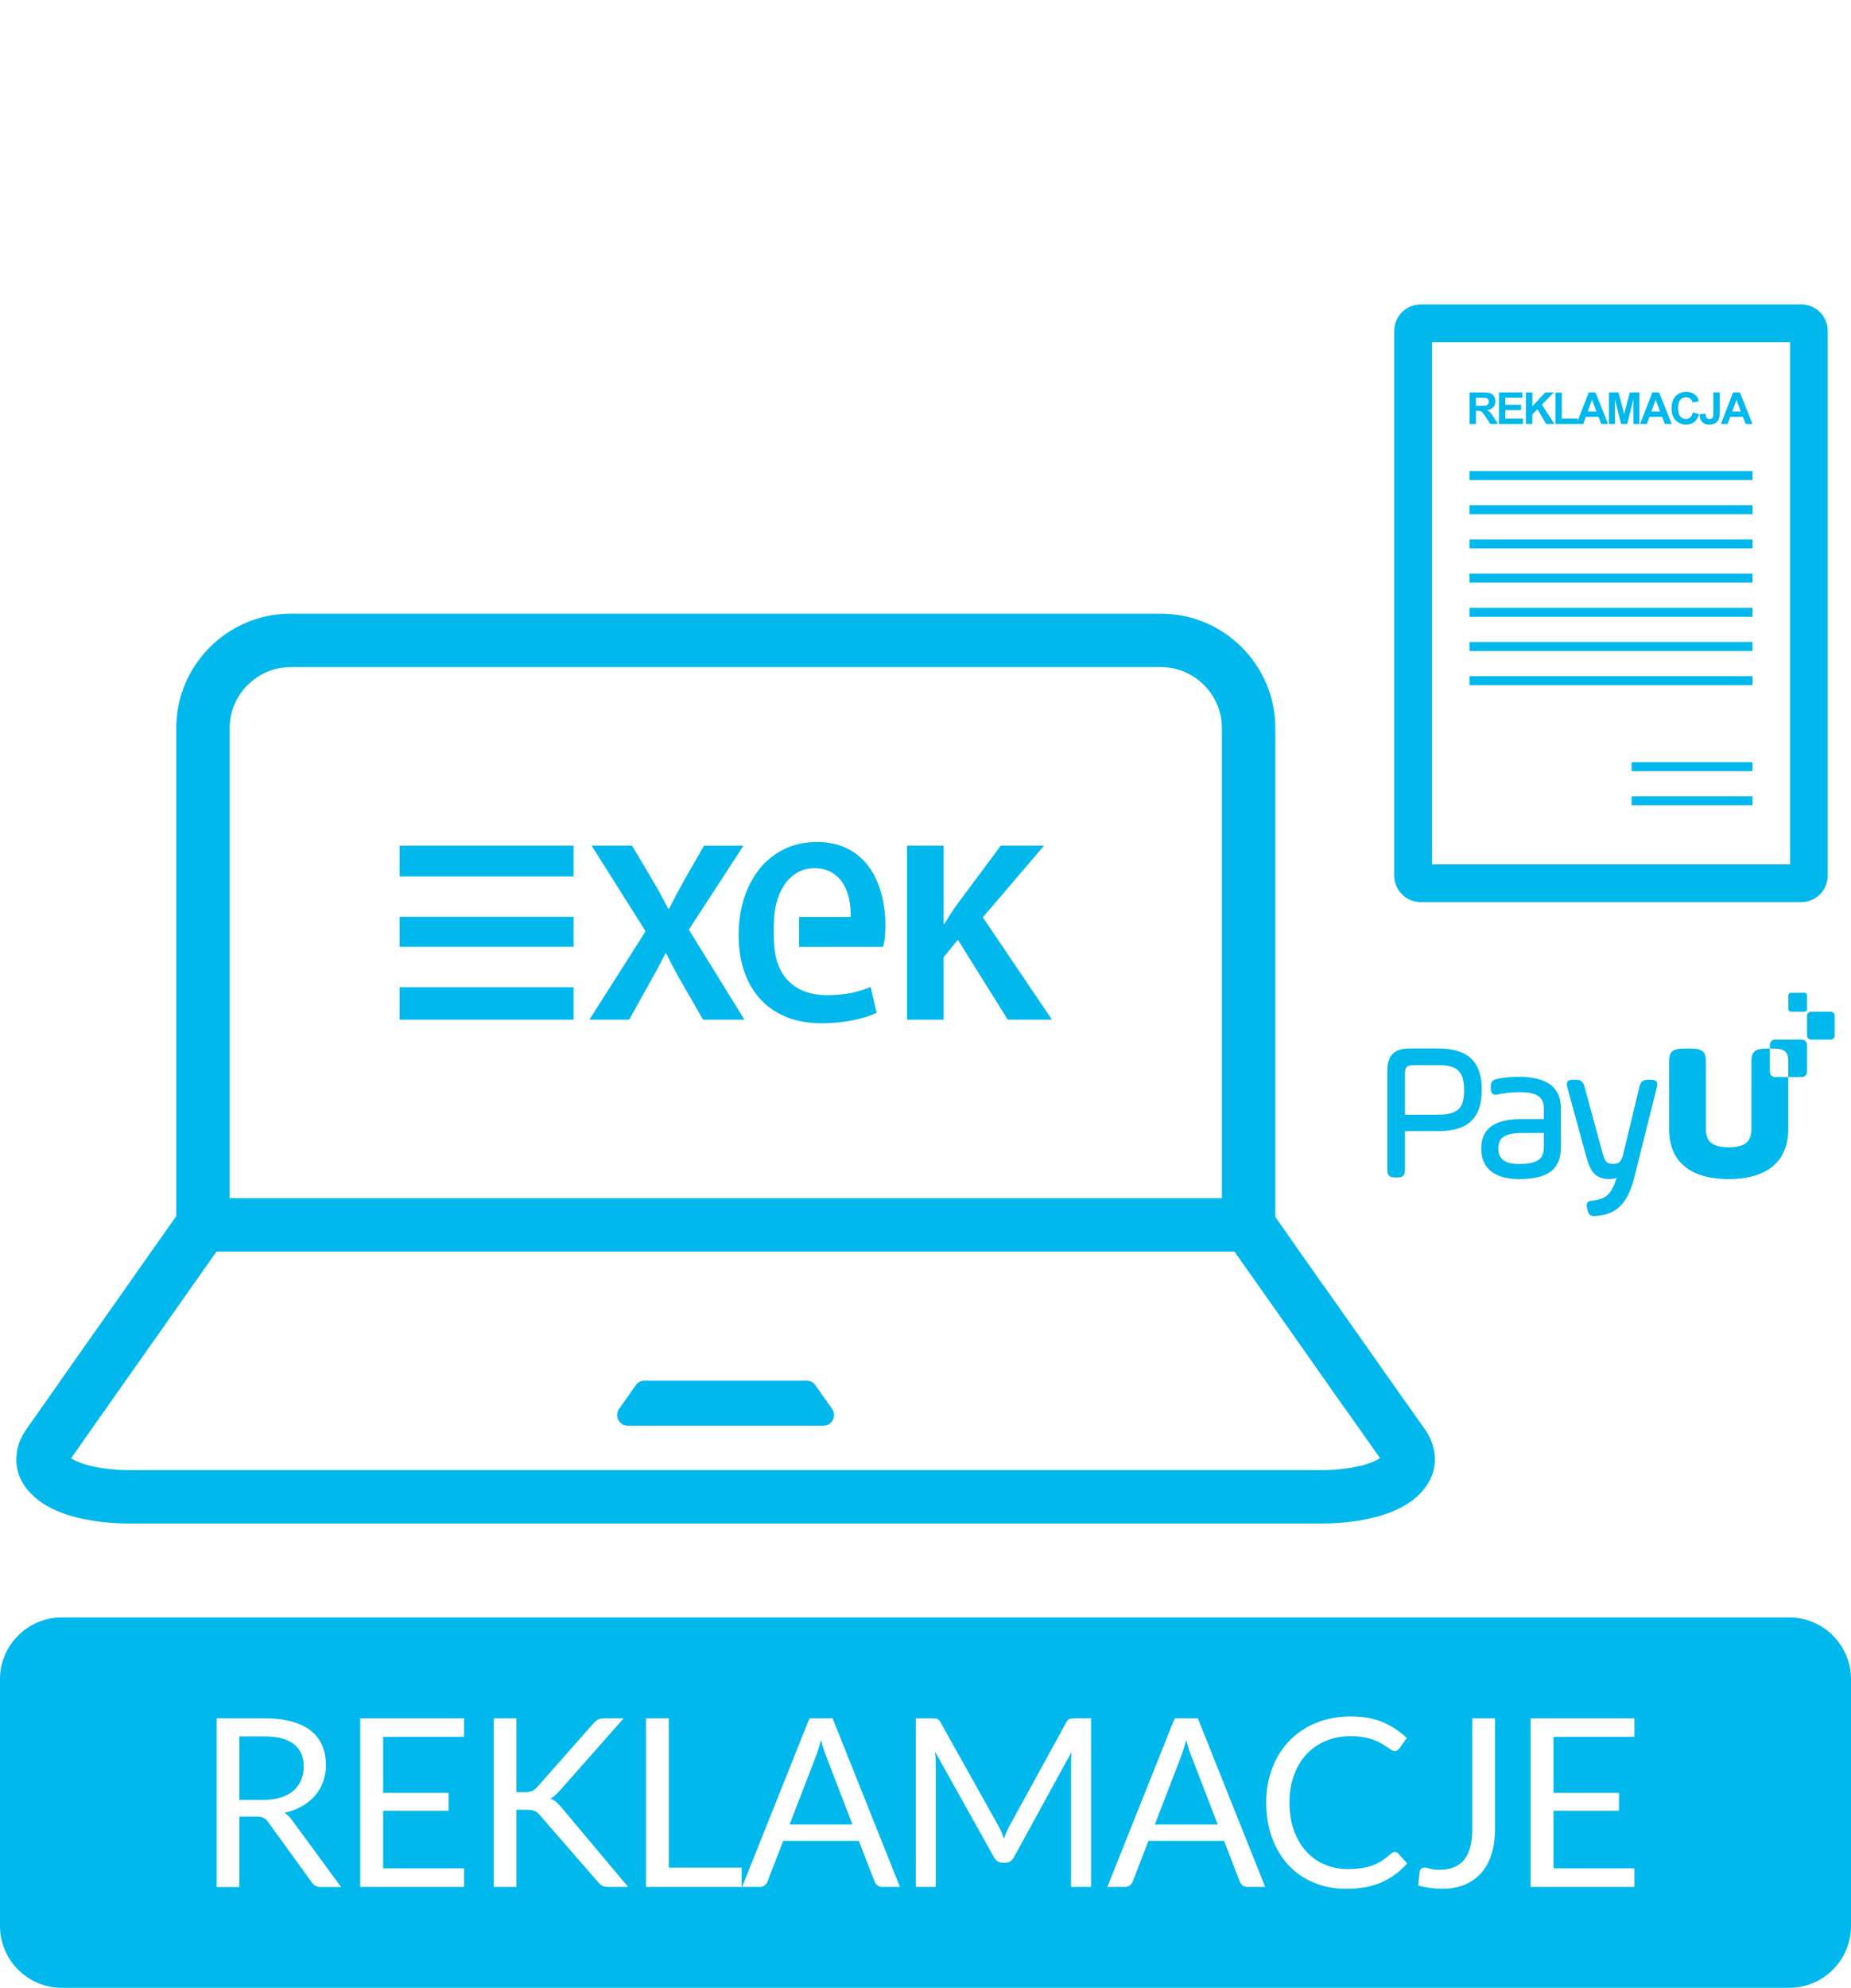 <?xml version="1.0" encoding="UTF-8"?>
<!DOCTYPE svg PUBLIC "-//W3C//DTD SVG 1.0//EN" "http://www.w3.org/TR/2001/REC-SVG-20010904/DTD/svg10.dtd">
<!-- Creator: CorelDRAW 2018 (64-Bit) -->
<svg xmlns="http://www.w3.org/2000/svg" xml:space="preserve" width="57.641mm" height="61.877mm" version="1.0" style="shape-rendering:geometricPrecision; text-rendering:geometricPrecision; image-rendering:optimizeQuality; fill-rule:evenodd; clip-rule:evenodd"
viewBox="0 0 2045.088 2195.364"
 xmlns:xlink="http://www.w3.org/1999/xlink">
 <defs>
  <style type="text/css">
   <![CDATA[
    .fil0 {fill:none}
    .fil2 {fill:#00B8EB}
    .fil1 {fill:#00B8EB;fill-rule:nonzero}
   ]]>
  </style>
 </defs>
 <g id="Warstwa_x0020_1">
  <g id="_790284768">
   <rect class="fil0" x="0.007" y="-0" width="2045.073" height="2195.364"/>
   <g>
    <path class="fil1" d="M321.068 677.751l961.625 0c34.777,0 66.375,14.21 89.256,37.094 22.884,22.884 37.094,54.482 37.094,89.256l0 539.98 12.006 17.034c2.643,3.757 1.994,2.884 18.481,26.439 10.176,14.532 16.377,23.289 22.682,32.187l0.053 -0.039 15.451 21.792c6.408,9.09 6.436,9.232 20.979,29.97l0.053 -0.039c8.341,11.893 16.927,24.13 25.79,36.682 45.194,64.009 4.776,6.943 22.132,31.46 26.088,36.863 1.384,1.71 27.216,38.336 5.262,7.458 8.643,15.288 10.257,23.317l0.114 0c3.332,16.611 -1.139,31.896 -12.407,45.123l0 0.117c-8.419,9.881 -20.773,18.084 -36.352,24.059 -19.851,7.614 -46.244,12.138 -77.143,12.138l-328.632 0 -328.313 0 -328.473 0 -328.317 0c-30.842,0 -57.154,-4.485 -76.948,-12.049 -15.458,-5.907 -27.78,-14.124 -36.267,-24.105l-0.117 0c-11.112,-13.074 -15.483,-28.341 -12.13,-45.07l-0.11 -0.021c1.582,-7.905 5.017,-15.764 10.413,-23.416l29.171 -41.419c22.246,-31.733 1.206,-1.88 19.897,-28.469 9.058,-12.883 17.921,-25.432 26.539,-37.633 7,-9.917 13.851,-19.62 20.525,-29.097l19.343 -27.511 18.623 -26.517c9.608,-13.692 18.996,-26.964 28.078,-39.822l3.083 -4.357 0 -539.068c0,-34.773 14.206,-66.371 37.094,-89.256 22.881,-22.884 54.479,-37.094 89.252,-37.094zm391.03 847.094c13.89,0 27.802,0 41.681,0 15.92,0 31.878,0 47.833,0 15.959,0 31.914,0 47.869,0 13.912,0 27.827,0 41.745,0 3.963,0 7.373,1.767 9.654,5.006 1.196,1.696 2.42,3.442 3.661,5.223 2.406,3.452 4.992,7.046 7.649,10.814 2.26,3.211 4.648,6.581 7.124,10.108 2.601,3.693 2.902,8.217 0.823,12.226 -2.083,4.016 -5.957,6.369 -10.477,6.369 -14.234,0 -28.458,0.004 -42.653,0.004 -21.781,0 -43.59,0 -65.367,0 -21.784,0 -43.59,0 -65.371,0 -14.195,0 -28.398,0 -42.575,0 -4.52,0 -8.398,-2.352 -10.481,-6.365 -2.083,-4.013 -1.778,-8.536 0.823,-12.233 2.484,-3.527 4.871,-6.897 7.135,-10.122 2.64,-3.754 5.205,-7.362 7.614,-10.811 1.242,-1.778 2.466,-3.516 3.661,-5.212 2.281,-3.239 5.687,-5.006 9.65,-5.006zm65.733 -590.904l-21.976 38.371c-5.581,10.115 -11.162,20.578 -16.743,31.392l-0.699 0c-2.732,-5.173 -5.524,-10.346 -8.256,-15.405 -2.789,-5.059 -5.694,-10.293 -8.838,-15.639l-23.023 -38.719 -44.651 0 59.652 94.532 -62.093 97.675 43.952 0 22.675 -40.812c3.14,-5.524 6.102,-10.931 9.012,-16.221 2.849,-5.29 5.641,-10.697 8.43,-16.221l0.699 0c2.792,5.698 5.581,11.219 8.43,16.452 2.792,5.233 5.698,10.466 8.664,15.639l23.722 41.163 45.698 0 -61.397 -99.417 60.347 -92.79 -43.604 0zm-336.346 111.778l0 -33.17 64.903 0 127.308 0 0 33.17 -192.21 0zm644.393 -32.591l67.674 -79.187 -47.791 0 -47.791 64.182c-2.441,3.374 -4.942,6.979 -7.44,10.874 -2.501,3.896 -4.946,7.731 -7.209,11.453l-0.699 0 0 -86.51 -40.468 0 0 192.207 40.468 0 0 -69.068 15.696 -19.187 55.117 88.255 48.838 0 -76.394 -113.02zm-644.393 113.02l0 -35.898 43.551 0 112.995 0 35.664 0 0 35.898 -192.21 0zm0 -158.129l0 -34.078 192.21 0 0 34.078 -33.94 0 -114.237 0 -44.034 0zm413.992 42.49c0.522,-5.698 1.746,-11.513 3.661,-17.498 1.859,-5.989 4.595,-11.513 8.143,-16.69 3.548,-5.173 8.022,-9.359 13.372,-12.499 5.347,-3.197 11.744,-4.882 19.123,-4.939 7.738,0.057 14.188,1.685 19.421,4.825 5.233,3.136 9.359,7.266 12.439,12.326 3.026,5.113 5.233,10.694 6.514,16.682 1.281,5.989 1.859,14.135 1.746,20.01 -24.811,0 -32.286,0 -57.097,0l0 33.166c37.253,0 55.472,-0.099 92.726,-0.099 2.207,-7.607 2.743,-15.558 2.743,-23.424 0,-9.537 -0.873,-18.84 -2.675,-27.848 -1.802,-9.012 -4.595,-17.385 -8.373,-25.176 -3.835,-7.791 -8.661,-14.653 -14.649,-20.521 -5.929,-5.932 -13.081,-10.527 -21.337,-13.841 -8.313,-3.31 -17.85,-4.999 -28.664,-5.056 -13.603,0.057 -25.811,2.789 -36.452,8.022 -10.697,5.294 -19.766,12.617 -27.209,21.976 -7.44,9.363 -13.081,20.291 -16.977,32.677 -3.896,12.439 -5.815,25.811 -5.872,40.23 0,14.71 2.093,28.025 6.163,39.943 4.073,11.921 10.002,22.153 17.85,30.697 7.791,8.547 17.381,15.118 28.66,19.709 11.339,4.595 24.247,6.919 38.722,6.979 13.142,-0.117 24.885,-1.224 35.231,-3.431 10.349,-2.15 18.953,-4.886 25.815,-8.082 -2.21,-9.533 -4.421,-19.07 -6.628,-28.604 -6.163,2.675 -13.198,4.825 -20.986,6.51 -7.791,1.629 -16.98,2.501 -27.504,2.558 -7.614,0.06 -14.884,-1.047 -21.742,-3.253 -6.862,-2.154 -12.964,-5.641 -18.371,-10.353 -5.407,-4.705 -9.654,-10.867 -12.851,-18.485 -3.197,-7.561 -4.999,-16.803 -5.29,-27.56 -0.348,-9.587 -0.468,-19.202 0.348,-28.951zm-601.729 312.798l258.759 0 288.743 0 288.956 0 259.806 0 0 -519.207c0,-18.481 -7.582,-35.313 -19.798,-47.521 -12.208,-12.212 -29.036,-19.798 -47.521,-19.798l-961.625 0c-18.481,0 -35.309,7.586 -47.521,19.798 -12.212,12.208 -19.798,29.04 -19.798,47.521l0 519.207zm258.759 59.027l-273.334 0c-8.884,12.57 -18.041,25.542 -27.426,38.907l-18.62 26.517 -19.347 27.511c-6.67,9.477 -13.521,19.184 -20.525,29.097 -8.618,12.205 -17.481,24.75 -26.535,37.633 -31.744,45.151 -11.137,15.739 -19.897,28.238 -17.797,25.371 -20.642,29.515 -28.249,40.326 2.292,1.589 5.68,3.25 10.08,4.932 13.358,5.105 32.407,8.132 55.965,8.132l328.317 0 328.473 0 328.313 0 328.632 0c23.59,0 42.717,-3.062 56.16,-8.221 4.407,-1.689 7.813,-3.402 10.154,-5.07 -42.827,-60.709 -17.619,-25.091 -25.96,-36.877 -32.489,-45.896 8.309,11.978 -22.363,-31.46 -8.859,-12.553 -17.445,-24.79 -25.79,-36.679l0 -0.117 -21.032 -29.813 -15.221 -21.564 0 -0.117c-9.31,-13.138 -18.368,-25.928 -22.966,-32.492 -3.952,-5.645 -3.74,-5.265 -18.481,-26.209l-8.93 -12.673 -273.721 0 -288.956 0 -288.743 0z"/>
    <path class="fil1" d="M1977.733 377.867l-395.628 0 0 576.787 395.628 0 0 -576.787zm-354.174 142.404l312.716 0 0 9.899 -312.716 0 0 -9.899zm0 37.754l312.716 0 0 9.899 -312.716 0 0 -9.899zm0 37.747l312.716 0 0 9.895 -312.716 0 0 -9.895zm0 37.75l312.716 0 0 9.899 -312.716 0 0 -9.899zm0 37.747l312.716 0 0 9.899 -312.716 0 0 -9.899zm0 37.75l312.716 0 0 9.899 -312.716 0 0 -9.899zm0 37.747l312.716 0 0 9.899 -312.716 0 0 -9.899zm179.104 94.961l133.612 0 0 9.899 -133.612 0 0 -9.899zm0 37.747l133.612 0 0 9.895 -133.612 0 0 -9.895zm-233.054 -543.251l420.62 0c7.969,0 15.249,3.285 20.56,8.59l0.05 -0.043c5.276,5.279 8.54,12.567 8.54,20.603l0 601.778c0,7.951 -3.271,15.217 -8.547,20.528l0.007 0 -0.05 0.039 -0.032 0.043 -0.007 -0.007c-5.311,5.283 -12.57,8.547 -20.521,8.547l-420.62 0c-8.036,0 -15.331,-3.264 -20.606,-8.54l0.043 -0.043c-5.304,-5.318 -8.59,-12.599 -8.59,-20.567l0 -601.778c0,-8.036 3.271,-15.324 8.547,-20.603 5.276,-5.276 12.57,-8.547 20.606,-8.547z"/>
    <path class="fil1" d="M1623.669 468.248l0 -34.848 14.823 0c3.722,0 6.436,0.309 8.121,0.94 1.696,0.621 3.041,1.738 4.055,3.335 1.015,1.604 1.522,3.431 1.522,5.489 0,2.618 -0.759,4.779 -2.292,6.479 -1.529,1.71 -3.825,2.774 -6.872,3.225 1.519,0.88 2.767,1.859 3.75,2.924 0.986,1.057 2.317,2.952 3.988,5.659l4.254 6.798 -8.412 0 -5.052 -7.61c-1.802,-2.7 -3.048,-4.403 -3.718,-5.113 -0.667,-0.695 -1.37,-1.185 -2.118,-1.444 -0.752,-0.259 -1.937,-0.383 -3.566,-0.383l-1.426 0 0 14.55 -7.057 0zm7.057 -20.106l5.215 0c3.374,0 5.474,-0.138 6.315,-0.429 0.837,-0.28 1.504,-0.777 1.969,-1.472 0.479,-0.702 0.717,-1.575 0.717,-2.618 0,-1.174 -0.316,-2.122 -0.94,-2.845 -0.628,-0.727 -1.508,-1.178 -2.647,-1.37 -0.578,-0.082 -2.285,-0.121 -5.134,-0.121l-5.496 0 0 8.856zm25.386 20.106l0 -34.848 25.804 0 0 5.886 -18.747 0 0 7.738 17.431 0 0 5.89 -17.431 0 0 9.445 19.425 0 0 5.89 -26.482 0zm29.863 0l0 -34.848 7.057 0 0 15.437 14.217 -15.437 9.462 0 -13.152 13.567 13.833 21.281 -9.108 0 -9.587 -16.363 -5.666 5.822 0 10.541 -7.057 0zm32.542 0l0 -34.561 7.057 0 0 28.671 17.47 0 0 5.89 -24.527 0zm58.215 0l-7.596 0 -3.012 -7.937 -13.979 0 -2.892 7.937 -7.465 0 13.528 -34.848 7.458 0 13.958 34.848zm-12.893 -13.826l-4.843 -12.893 -4.705 12.893 9.548 0zm13.848 13.826l0 -34.848 10.569 0 6.251 23.768 6.17 -23.768 10.594 0 0 34.848 -6.518 0 -0.028 -27.436 -6.872 27.436 -6.777 0 -6.844 -27.436 -0.021 27.436 -6.525 0zm69.327 0l-7.596 0 -3.012 -7.937 -13.979 0 -2.892 7.937 -7.465 0 13.528 -34.848 7.458 0 13.958 34.848zm-12.893 -13.826l-4.846 -12.893 -4.705 12.893 9.551 0zm36.239 0.976l6.812 2.093c-1.043,3.842 -2.789,6.681 -5.223,8.554 -2.434,1.856 -5.517,2.789 -9.253,2.789 -4.637,0 -8.441,-1.586 -11.421,-4.751 -2.98,-3.158 -4.474,-7.486 -4.474,-12.975 0,-5.797 1.501,-10.31 4.495,-13.521 2.991,-3.218 6.933,-4.822 11.822,-4.822 4.268,0 7.731,1.263 10.385,3.786 1.589,1.494 2.782,3.64 3.573,6.436l-6.961 1.657c-0.415,-1.806 -1.27,-3.232 -2.579,-4.275 -1.309,-1.05 -2.902,-1.568 -4.765,-1.568 -2.59,0 -4.69,0.922 -6.301,2.782 -1.614,1.848 -2.413,4.85 -2.413,9.008 0,4.396 0.791,7.532 2.374,9.402 1.589,1.873 3.654,2.803 6.191,2.803 1.873,0 3.484,-0.589 4.832,-1.781 1.345,-1.192 2.32,-3.062 2.906,-5.616zm22.657 -21.997l7.064 0 0 22.079c0,2.884 -0.252,5.113 -0.77,6.667 -0.678,2.026 -1.905,3.661 -3.704,4.896 -1.785,1.22 -4.144,1.841 -7.078,1.841 -3.442,0 -6.088,-0.961 -7.94,-2.884 -1.856,-1.923 -2.789,-4.74 -2.803,-8.462l6.667 -0.777c0.082,1.99 0.369,3.395 0.873,4.208 0.752,1.252 1.895,1.88 3.438,1.88 1.547,0 2.65,-0.451 3.292,-1.348 0.646,-0.894 0.961,-2.75 0.961,-5.577l0 -22.522zm43.253 34.848l-7.6 0 -3.009 -7.937 -13.982 0 -2.892 7.937 -7.461 0 13.528 -34.848 7.454 0 13.961 34.848zm-12.893 -13.826l-4.846 -12.893 -4.705 12.893 9.551 0z"/>
    <path class="fil1" d="M1961.253 1189.549c-3.211,0 -5.812,-2.604 -5.808,-5.815l0.004 -25.694 2.044 0c13.294,0 18.236,2.193 18.236,14.302l0 17.211 -14.476 -0.004zm-5.804 -31.509l-2.139 0c-13.291,0 -18.236,2.193 -18.236,14.302l0 28.33c-0.004,0.06 -0.011,0.117 -0.011,0.181l0 6.209c0,0.213 -0.014,0.415 -0.014,0.639l0 39.581c0,4.839 -0.93,8.685 -2.856,11.68 -3.622,5.581 -10.796,8.118 -22.278,8.135 -11.474,-0.018 -18.648,-2.551 -22.274,-8.128 -1.927,-2.994 -2.86,-6.848 -2.86,-11.687l0 -39.581c0,-0.224 -0.011,-0.426 -0.014,-0.639l0 -6.209c0,-0.064 -0.011,-0.121 -0.011,-0.181l0 -28.33c0,-12.109 -4.942,-14.302 -18.236,-14.302l-4.179 0c-13.298,0 -18.24,2.193 -18.24,14.302l0 74.94c0,12.059 2.718,22.263 7.972,30.491 10.147,15.948 29.799,24.438 57.739,24.438 0.035,0 0.067,-0.004 0.103,-0.004 0.035,0 0.067,0.004 0.103,0.004 27.94,0 47.592,-8.49 57.743,-24.438 5.251,-8.228 7.969,-18.432 7.969,-30.491l0 -57.729 14.962 0.004c3.211,0 5.815,-2.597 5.815,-5.812l0.007 -29.799c0.004,-3.211 -2.597,-5.815 -5.812,-5.815l-29.434 -0.011c-3.207,0 -5.815,2.601 -5.815,5.812l-0.004 4.109zm-125.399 36.356c-1.359,-1.707 -3.928,-1.941 -6.503,-1.941l-1.93 0c-6.418,0 -8.934,1.983 -10.356,8.135l-17.828 74.113c-2.225,9.111 -5.35,10.775 -10.701,10.775 -6.553,0 -9.179,-1.565 -11.79,-10.807l-20.195 -74.113c-1.671,-6.209 -4.137,-8.104 -10.552,-8.104l-1.721 0c-2.594,0 -5.169,0.238 -6.493,1.969 -1.33,1.728 -0.88,4.314 -0.199,6.848l20.411 74.755c3.825,14.309 8.38,26.148 25.378,26.148 3.175,0 6.113,-0.436 8.551,-1.263 -5.152,16.218 -10.403,23.374 -25.872,24.96 -3.14,0.263 -5.18,0.713 -6.319,2.235 -1.178,1.582 -0.908,3.842 -0.486,5.868l0.426 1.916c0.922,4.435 2.498,7.181 7.472,7.181 0.522,0 1.086,-0.028 1.689,-0.082 23.097,-1.508 35.476,-13.947 42.717,-42.923l24.715 -98.849c0.585,-2.537 0.94,-5.116 -0.415,-6.823zm-124.306 56.941l0 14.962c0,12.198 -4.52,19.258 -27.635,19.258 -15.27,0 -22.693,-5.528 -22.693,-16.892 0,-12.471 7.444,-17.328 26.56,-17.328l23.768 0zm-27.635 -62.029c-12.602,0 -20.497,1.582 -23.495,2.182 -5.301,1.153 -7.522,2.611 -7.522,8.639l0 1.717c0,2.366 0.351,3.999 1.103,5.155 0.873,1.341 2.281,2.019 4.183,2.019 0.93,0 2.005,-0.156 3.289,-0.475 3.03,-0.756 12.709,-2.324 23.303,-2.324 19.013,0 26.773,5.269 26.773,18.183l0 11.524 -23.984 0c-30.832,0 -45.19,10.403 -45.19,32.737 0,21.66 14.827,33.588 41.756,33.588 31.995,0 46.265,-10.889 46.265,-35.309l0 -42.54c0,-23.615 -15.203,-35.096 -46.482,-35.096zm-60.443 14.33c0,17.782 -4.541,27.422 -28.494,27.422l-36.874 0 0 -45.896c0,-6.369 2.366,-8.732 8.728,-8.732l28.146 0c18.048,0 28.494,4.449 28.494,27.206zm-28.494 -45.623l-31.797 0c-16.991,0 -24.57,7.575 -24.57,24.566l0 109.138c0,6.564 2.107,8.671 8.675,8.671l2.147 0c6.564,0 8.671,-2.107 8.671,-8.671l0 -42.458 36.874 0c32.737,0 47.986,-14.5 47.986,-45.623 0,-31.13 -15.249,-45.623 -47.986,-45.623zm404.399 -40.642l-14.852 -0.004c-1.618,0 -2.931,-1.316 -2.931,-2.934l0.004 -15.033c0.004,-1.621 1.316,-2.931 2.938,-2.931l14.848 0.004c1.618,0 2.931,1.313 2.931,2.934l-0.004 15.036c0,1.614 -1.316,2.927 -2.934,2.927zm29.129 30.775l-21.855 -0.007c-2.388,0 -4.321,-1.934 -4.318,-4.321l0.007 -22.132c0,-2.384 1.934,-4.314 4.318,-4.314l21.862 0.004c2.384,0.004 4.321,1.937 4.318,4.321l-0.007 22.136c-0.004,2.384 -1.937,4.314 -4.325,4.314z"/>
    <path class="fil2" d="M68.167 1786.35l1908.754 0c37.498,0 68.167,30.668 68.167,68.167l0 272.681c0,37.498 -30.668,68.167 -68.167,68.167l-1908.754 0c-37.498,0 -68.167,-30.668 -68.167,-68.167l0 -272.681c0,-37.498 30.668,-68.167 68.167,-68.167zm196.23 219.959l0 77.785 -25.059 0 0 -186.345 52.591 0c11.772,0 21.951,1.213 30.519,3.591 8.568,2.381 15.668,5.801 21.249,10.3 5.584,4.506 9.7,9.963 12.386,16.321 2.679,6.408 4.023,13.503 4.023,21.387 0,6.624 -1.036,12.773 -3.115,18.478 -2.079,5.716 -5.066,10.867 -8.998,15.416 -3.942,4.545 -8.753,8.444 -14.419,11.648 -5.673,3.197 -12.12,5.623 -19.311,7.266 3.115,1.817 5.89,4.46 8.316,7.923l54.284 74.017 -22.341 0c-4.587,0 -7.962,-1.77 -10.129,-5.322l-48.305 -66.616c-1.472,-2.079 -3.073,-3.551 -4.804,-4.456 -1.731,-0.908 -4.336,-1.391 -7.791,-1.391l-19.095 0zm0 -18.435l26.361 0c7.362,0 13.858,-0.866 19.439,-2.643 5.584,-1.774 10.254,-4.282 14.025,-7.529 3.768,-3.25 6.585,-7.103 8.487,-11.602 1.902,-4.506 2.856,-9.48 2.856,-14.894 0,-11.077 -3.64,-19.436 -10.949,-25.017 -7.319,-5.631 -18.229,-8.441 -32.687,-8.441l-27.532 0 0 70.125zm248.257 -90.125l0 20.518 -89.348 0 0 61.816 72.336 0 0 19.734 -72.336 0 0 63.636 89.348 0 0 20.521 -114.666 0 0 -186.225 114.666 0zm57.871 81.55l9.491 0c3.285,0 5.922,-0.429 7.873,-1.252 1.948,-0.827 3.768,-2.21 5.499,-4.201l61.94 -70.125c1.909,-2.161 3.771,-3.722 5.542,-4.63 1.781,-0.905 4.023,-1.341 6.798,-1.341l21.426 0 -70.906 80.208c-1.82,1.997 -3.502,3.729 -5.105,5.113 -1.6,1.384 -3.332,2.508 -5.152,3.374 2.42,0.777 4.545,1.941 6.365,3.502 1.813,1.561 3.715,3.512 5.712,5.851l74.021 88.177 -21.816 0c-1.643,0 -3.033,-0.131 -4.158,-0.39 -1.125,-0.266 -2.072,-0.607 -2.895,-1.043 -0.827,-0.429 -1.604,-0.993 -2.299,-1.689 -0.688,-0.688 -1.384,-1.426 -2.079,-2.21l-64.278 -73.89c-0.954,-1.036 -1.82,-1.948 -2.643,-2.686 -0.827,-0.734 -1.774,-1.341 -2.849,-1.852 -1.093,-0.525 -2.338,-0.915 -3.771,-1.132 -1.43,-0.213 -3.204,-0.302 -5.283,-0.302l-11.431 0 0 85.193 -25.059 0 0 -186.225 25.059 0 0 81.55zm168.4 83.377l80.514 0 0 21.298 -105.711 0 0 -186.225 25.198 0 0 164.926zm255.396 21.298l-19.482 0c-2.249,0 -4.062,-0.568 -5.453,-1.692 -1.377,-1.132 -2.42,-2.547 -3.115,-4.286l-17.396 -44.931 -83.501 0 -17.406 44.931c-0.607,1.561 -1.643,2.945 -3.115,4.158 -1.472,1.206 -3.292,1.82 -5.453,1.82l-19.482 0 74.415 -186.225 25.584 0 74.404 186.225zm-121.939 -68.961l69.476 0 -29.217 -75.798c-1.909,-4.676 -3.761,-10.516 -5.588,-17.527 -0.947,3.548 -1.856,6.798 -2.767,9.778 -0.908,2.984 -1.813,5.631 -2.686,7.887l-29.217 75.66zm230.986 1.99c1.213,2.122 2.288,4.289 3.197,6.628 0.912,2.296 1.778,4.634 2.643,6.965 0.866,-2.427 1.774,-4.765 2.728,-6.965 0.954,-2.249 2.037,-4.46 3.25,-6.755l62.976 -114.84c1.132,-1.997 2.299,-3.204 3.512,-3.64 1.206,-0.429 2.945,-0.646 5.194,-0.646l18.57 0 0 186.225 -22.075 0 0 -136.749c0,-1.82 0.043,-3.764 0.131,-5.843 0.082,-2.079 0.209,-4.197 0.387,-6.365l-63.764 116.359c-2.164,3.892 -5.198,5.847 -9.09,5.847l-3.633 0c-3.899,0 -6.926,-1.955 -9.093,-5.847l-65.19 -116.742c0.259,2.242 0.475,4.453 0.607,6.62 0.131,2.161 0.17,4.151 0.17,5.971l0 136.749 -22.072 0 0 -186.225 18.566 0c2.253,0 3.984,0.216 5.191,0.646 1.22,0.436 2.384,1.643 3.509,3.64l64.285 114.968zm294.483 66.971l-19.482 0c-2.249,0 -4.069,-0.568 -5.453,-1.692 -1.377,-1.132 -2.42,-2.547 -3.115,-4.286l-17.403 -44.931 -83.501 0 -17.399 44.931c-0.607,1.561 -1.643,2.945 -3.115,4.158 -1.472,1.206 -3.292,1.82 -5.453,1.82l-19.482 0 74.408 -186.225 25.584 0 74.411 186.225zm-121.939 -68.961l69.476 0 -29.217 -75.798c-1.909,-4.676 -3.768,-10.516 -5.588,-17.527 -0.947,3.548 -1.863,6.798 -2.767,9.778 -0.908,2.984 -1.813,5.631 -2.686,7.887l-29.217 75.66zm265.138 30.392c1.384,0 2.643,0.557 3.761,1.689l9.874 10.867c-7.617,8.827 -16.839,15.753 -27.706,20.681 -10.867,4.942 -23.981,7.412 -39.301,7.412 -13.422,0 -25.584,-2.338 -36.498,-6.975 -10.906,-4.627 -20.213,-11.123 -27.922,-19.475 -7.703,-8.359 -13.674,-18.4 -17.914,-30.09 -4.24,-11.683 -6.369,-24.541 -6.369,-38.612 0,-14.021 2.299,-26.879 6.844,-38.57 4.548,-11.683 10.91,-21.731 19.131,-30.165 8.228,-8.398 18.091,-14.894 29.565,-19.524 11.474,-4.634 24.112,-6.965 37.963,-6.965 13.674,0 25.503,2.111 35.409,6.401 9.917,4.279 18.698,10.087 26.407,17.442l-8.182 11.385c-0.607,0.866 -1.302,1.561 -2.079,2.122 -0.777,0.518 -1.902,0.823 -3.374,0.823 -1.132,0 -2.296,-0.436 -3.551,-1.252 -1.26,-0.827 -2.767,-1.82 -4.506,-3.033 -1.731,-1.213 -3.761,-2.508 -6.099,-3.892 -2.338,-1.391 -5.105,-2.686 -8.313,-3.899 -3.204,-1.213 -6.926,-2.253 -11.165,-3.076 -4.247,-0.82 -9.132,-1.206 -14.674,-1.206 -9.956,0 -19.049,1.685 -27.312,5.105 -8.274,3.417 -15.412,8.309 -21.391,14.628 -5.971,6.319 -10.601,14.032 -13.94,23.118 -3.328,9.086 -5.017,19.265 -5.017,30.519 0,11.595 1.689,21.944 5.017,31.03 3.339,9.093 7.88,16.757 13.642,23.033 5.751,6.28 12.549,11.077 20.429,14.369 7.88,3.292 16.36,4.939 25.453,4.939 5.545,0 10.52,-0.348 14.937,-0.997 4.417,-0.649 8.529,-1.65 12.29,-3.026 3.764,-1.391 7.277,-3.172 10.52,-5.283 3.246,-2.122 6.489,-4.637 9.782,-7.582 1.472,-1.295 2.899,-1.941 4.289,-1.941zm110.735 -25.755c0,10.388 -1.263,19.695 -3.81,27.915 -2.558,8.267 -6.319,15.196 -11.304,20.865 -4.978,5.666 -11.126,10.041 -18.393,13.074 -7.28,3.026 -15.625,4.548 -25.066,4.548 -8.398,0 -17.137,-1.22 -26.23,-3.601 0.17,-2.508 0.387,-5.017 0.646,-7.49 0.259,-2.462 0.518,-4.928 0.784,-7.355 0.17,-1.472 0.738,-2.64 1.643,-3.551 0.908,-0.908 2.249,-1.38 4.069,-1.38 1.554,0 3.633,0.383 6.234,1.167 2.597,0.777 6.06,1.171 10.388,1.171 5.712,0 10.818,-0.866 15.281,-2.601 4.46,-1.735 8.224,-4.414 11.297,-8.054 3.069,-3.64 5.407,-8.309 7.014,-13.979 1.604,-5.673 2.381,-12.421 2.381,-20.213l0 -122.418 25.066 0 0 121.9zm153.974 -121.9l0 20.518 -89.352 0 0 61.816 72.336 0 0 19.734 -72.336 0 0 63.636 89.352 0 0 20.521 -114.67 0 0 -186.225 114.67 0z"/>
   </g>
  </g>
 </g>
</svg>
